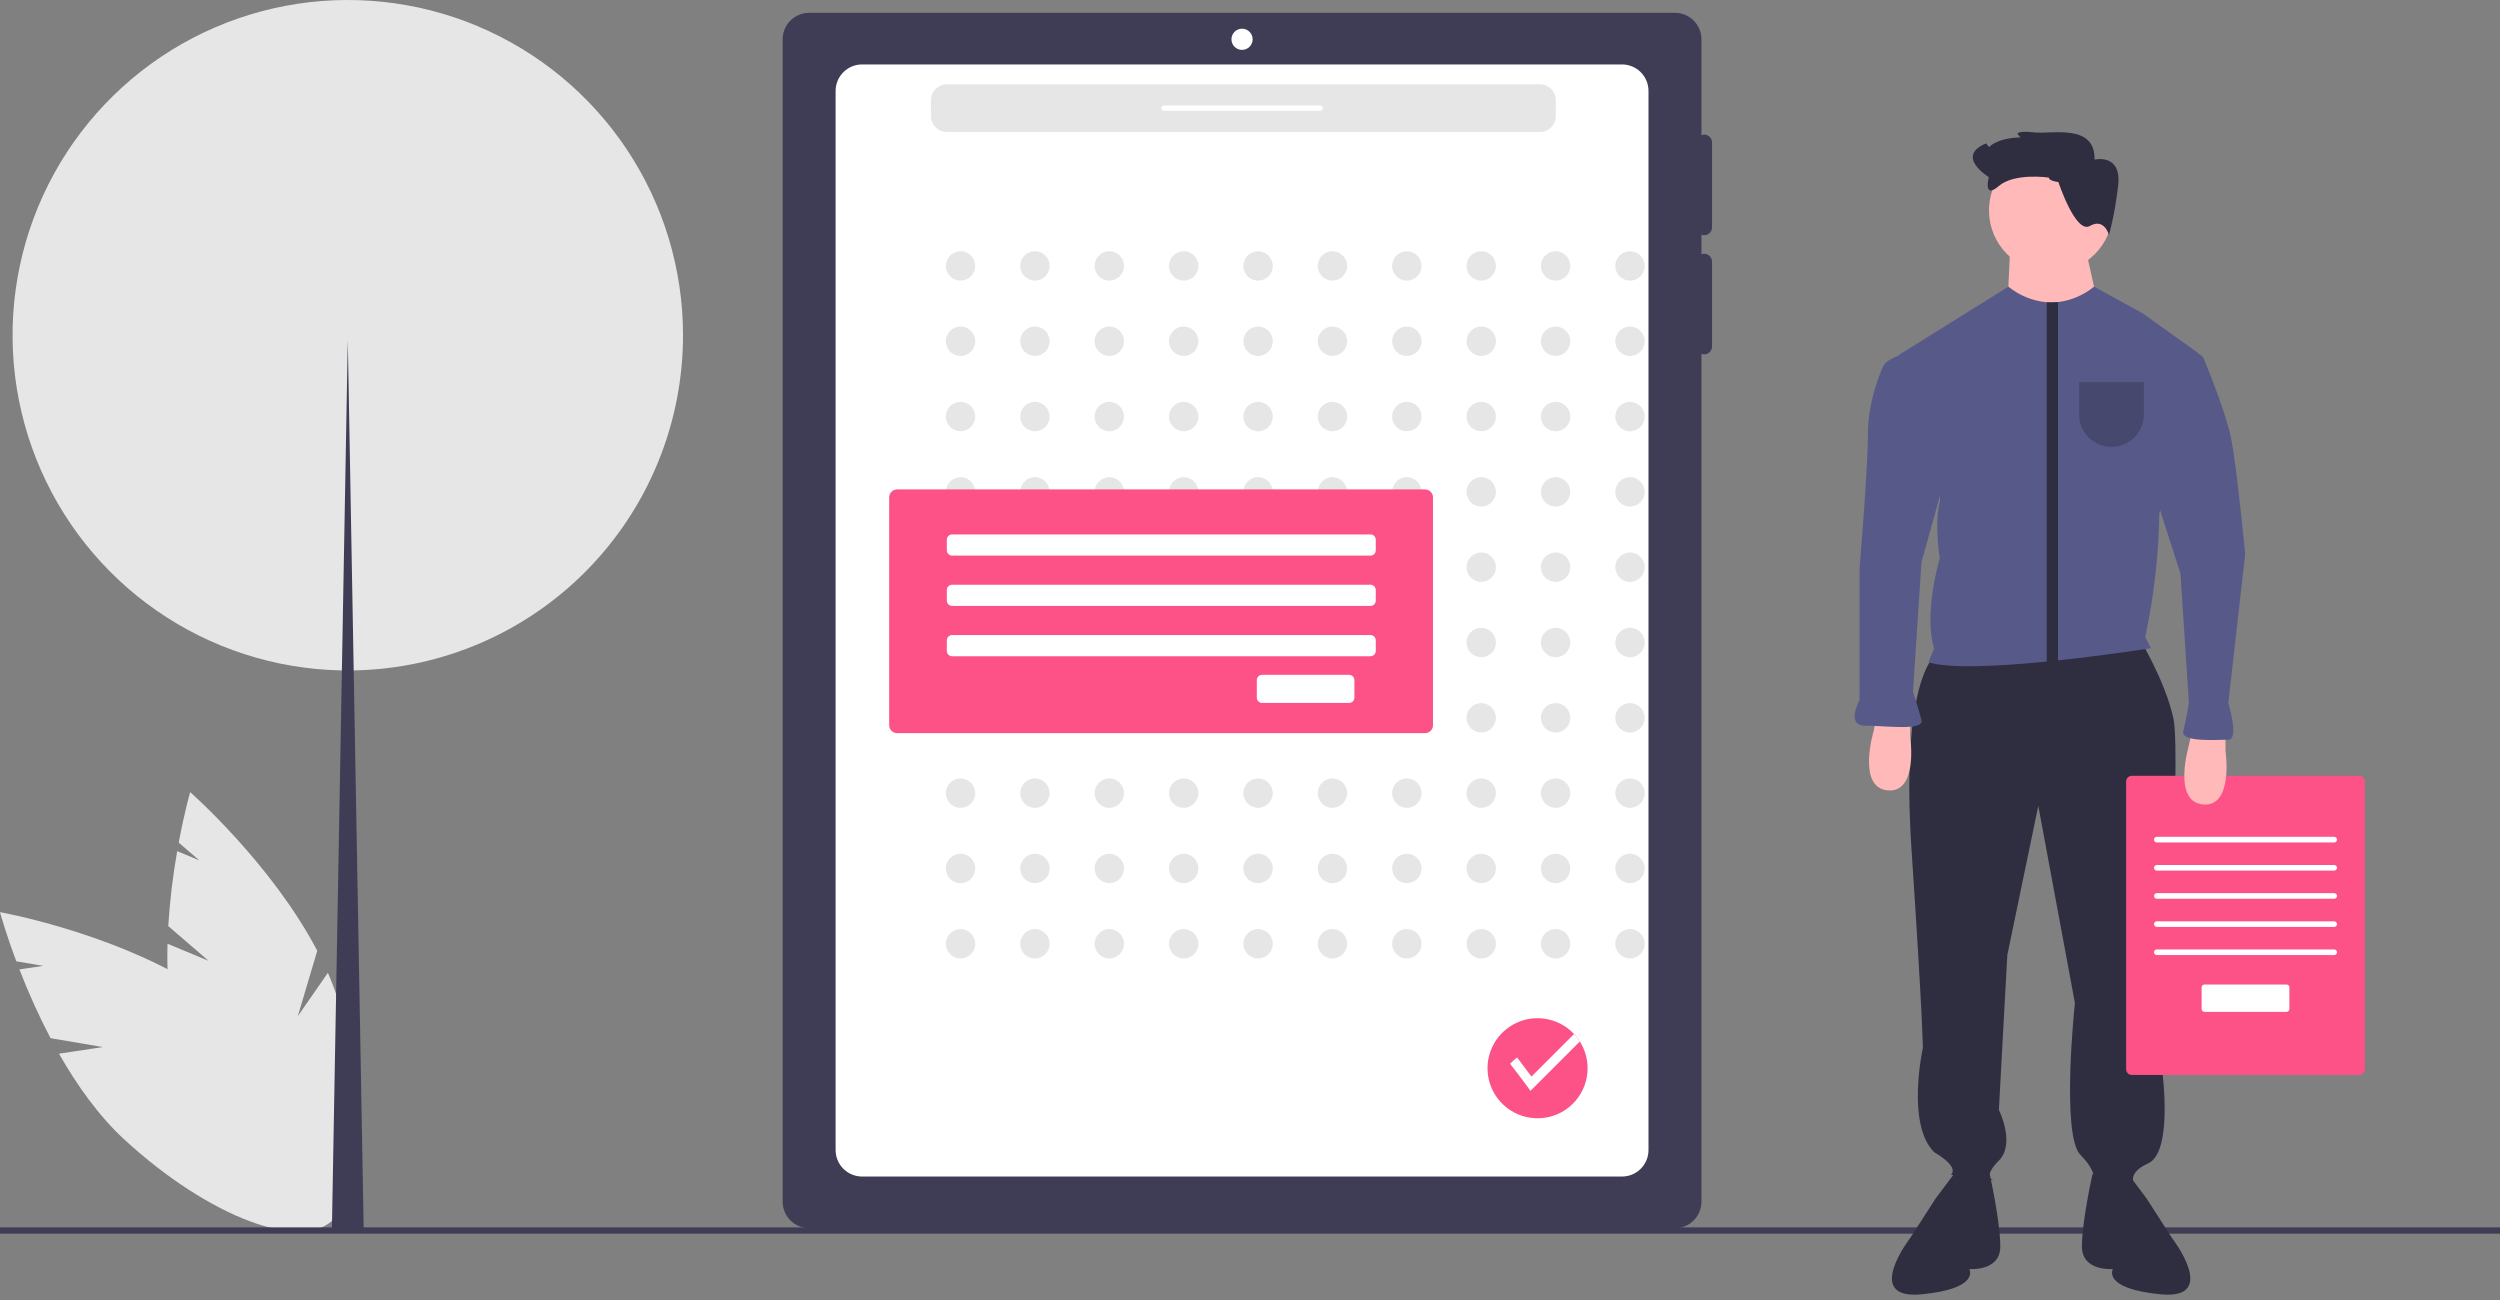 <svg width="300" height="156" viewBox="0 0 300 156" fill="none" xmlns="http://www.w3.org/2000/svg">
<rect x="0" y="0" width="300" height="156" fill="#808080" stroke="none"/>
<g clip-path="url(#clip0)">
<path d="M204.492 28.228C204.617 28.228 204.741 28.203 204.857 28.156C204.973 28.108 205.078 28.038 205.166 27.949C205.255 27.86 205.325 27.755 205.373 27.64C205.421 27.524 205.445 27.4 205.445 27.275V17.107C205.447 16.954 205.411 16.803 205.341 16.667C205.272 16.531 205.17 16.414 205.045 16.326C204.92 16.238 204.775 16.182 204.624 16.162C204.472 16.142 204.318 16.16 204.174 16.212V4.715C204.174 4.298 204.092 3.885 203.933 3.5C203.773 3.114 203.539 2.764 203.244 2.469C202.949 2.174 202.598 1.94 202.213 1.78C201.827 1.62 201.414 1.538 200.997 1.538H97.096C96.679 1.538 96.266 1.62 95.88 1.78C95.495 1.94 95.145 2.174 94.85 2.469C94.555 2.764 94.32 3.114 94.161 3.5C94.001 3.885 93.919 4.298 93.919 4.715V144.203C93.919 145.046 94.254 145.854 94.85 146.45C95.445 147.046 96.254 147.38 97.096 147.38H200.997C201.84 147.38 202.648 147.046 203.244 146.45C203.84 145.854 204.174 145.046 204.174 144.203V42.468C204.318 42.521 204.472 42.538 204.624 42.519C204.775 42.499 204.92 42.442 205.045 42.354C205.17 42.266 205.272 42.149 205.341 42.013C205.411 41.877 205.447 41.726 205.445 41.573V31.405C205.447 31.253 205.411 31.102 205.341 30.966C205.272 30.829 205.17 30.712 205.045 30.624C204.92 30.536 204.775 30.48 204.624 30.46C204.472 30.44 204.318 30.458 204.174 30.511V28.17C204.276 28.207 204.384 28.227 204.492 28.228Z" fill="#3F3D56"/>
<path d="M194.642 7.733C195.059 7.733 195.472 7.816 195.858 7.975C196.243 8.135 196.594 8.369 196.889 8.664C197.184 8.959 197.418 9.309 197.577 9.695C197.737 10.08 197.819 10.493 197.819 10.911V138.006C197.819 138.849 197.485 139.657 196.889 140.253C196.293 140.849 195.485 141.184 194.642 141.184H103.451C102.608 141.184 101.8 140.849 101.204 140.253C100.608 139.657 100.273 138.849 100.273 138.006V10.911C100.273 10.068 100.608 9.26 101.204 8.664C101.8 8.068 102.608 7.733 103.451 7.733H194.642Z" fill="white"/>
<path d="M115.264 33.674C116.238 33.674 117.028 32.885 117.028 31.911C117.028 30.937 116.238 30.148 115.264 30.148C114.29 30.148 113.501 30.937 113.501 31.911C113.501 32.885 114.29 33.674 115.264 33.674Z" fill="#E6E6E6"/>
<path d="M124.191 33.674C125.165 33.674 125.954 32.885 125.954 31.911C125.954 30.937 125.165 30.148 124.191 30.148C123.217 30.148 122.428 30.937 122.428 31.911C122.428 32.885 123.217 33.674 124.191 33.674Z" fill="#E6E6E6"/>
<path d="M133.117 33.674C134.091 33.674 134.88 32.885 134.88 31.911C134.88 30.937 134.091 30.148 133.117 30.148C132.143 30.148 131.354 30.937 131.354 31.911C131.354 32.885 132.143 33.674 133.117 33.674Z" fill="#E6E6E6"/>
<path d="M142.043 33.674C143.016 33.674 143.806 32.885 143.806 31.911C143.806 30.937 143.016 30.148 142.043 30.148C141.069 30.148 140.279 30.937 140.279 31.911C140.279 32.885 141.069 33.674 142.043 33.674Z" fill="#E6E6E6"/>
<path d="M150.968 33.674C151.942 33.674 152.732 32.885 152.732 31.911C152.732 30.937 151.942 30.148 150.968 30.148C149.995 30.148 149.205 30.937 149.205 31.911C149.205 32.885 149.995 33.674 150.968 33.674Z" fill="#E6E6E6"/>
<path d="M159.894 33.674C160.868 33.674 161.658 32.885 161.658 31.911C161.658 30.937 160.868 30.148 159.894 30.148C158.92 30.148 158.131 30.937 158.131 31.911C158.131 32.885 158.92 33.674 159.894 33.674Z" fill="#E6E6E6"/>
<path d="M168.821 33.674C169.795 33.674 170.584 32.885 170.584 31.911C170.584 30.937 169.795 30.148 168.821 30.148C167.847 30.148 167.058 30.937 167.058 31.911C167.058 32.885 167.847 33.674 168.821 33.674Z" fill="#E6E6E6"/>
<path d="M177.747 33.674C178.721 33.674 179.51 32.885 179.51 31.911C179.51 30.937 178.721 30.148 177.747 30.148C176.773 30.148 175.983 30.937 175.983 31.911C175.983 32.885 176.773 33.674 177.747 33.674Z" fill="#E6E6E6"/>
<path d="M186.673 33.674C187.646 33.674 188.436 32.885 188.436 31.911C188.436 30.937 187.646 30.148 186.673 30.148C185.699 30.148 184.909 30.937 184.909 31.911C184.909 32.885 185.699 33.674 186.673 33.674Z" fill="#E6E6E6"/>
<path d="M195.599 33.674C196.573 33.674 197.363 32.885 197.363 31.911C197.363 30.937 196.573 30.148 195.599 30.148C194.625 30.148 193.836 30.937 193.836 31.911C193.836 32.885 194.625 33.674 195.599 33.674Z" fill="#E6E6E6"/>
<path d="M115.264 42.712C116.238 42.712 117.028 41.923 117.028 40.949C117.028 39.975 116.238 39.185 115.264 39.185C114.29 39.185 113.501 39.975 113.501 40.949C113.501 41.923 114.29 42.712 115.264 42.712Z" fill="#E6E6E6"/>
<path d="M124.191 42.712C125.165 42.712 125.954 41.923 125.954 40.949C125.954 39.975 125.165 39.185 124.191 39.185C123.217 39.185 122.428 39.975 122.428 40.949C122.428 41.923 123.217 42.712 124.191 42.712Z" fill="#E6E6E6"/>
<path d="M133.117 42.712C134.091 42.712 134.88 41.923 134.88 40.949C134.88 39.975 134.091 39.185 133.117 39.185C132.143 39.185 131.354 39.975 131.354 40.949C131.354 41.923 132.143 42.712 133.117 42.712Z" fill="#E6E6E6"/>
<path d="M142.043 42.712C143.016 42.712 143.806 41.923 143.806 40.949C143.806 39.975 143.016 39.185 142.043 39.185C141.069 39.185 140.279 39.975 140.279 40.949C140.279 41.923 141.069 42.712 142.043 42.712Z" fill="#E6E6E6"/>
<path d="M150.968 42.712C151.942 42.712 152.732 41.923 152.732 40.949C152.732 39.975 151.942 39.185 150.968 39.185C149.995 39.185 149.205 39.975 149.205 40.949C149.205 41.923 149.995 42.712 150.968 42.712Z" fill="#E6E6E6"/>
<path d="M159.894 42.712C160.868 42.712 161.658 41.923 161.658 40.949C161.658 39.975 160.868 39.185 159.894 39.185C158.92 39.185 158.131 39.975 158.131 40.949C158.131 41.923 158.92 42.712 159.894 42.712Z" fill="#E6E6E6"/>
<path d="M168.821 42.712C169.795 42.712 170.584 41.923 170.584 40.949C170.584 39.975 169.795 39.185 168.821 39.185C167.847 39.185 167.058 39.975 167.058 40.949C167.058 41.923 167.847 42.712 168.821 42.712Z" fill="#E6E6E6"/>
<path d="M177.747 42.712C178.721 42.712 179.51 41.923 179.51 40.949C179.51 39.975 178.721 39.185 177.747 39.185C176.773 39.185 175.983 39.975 175.983 40.949C175.983 41.923 176.773 42.712 177.747 42.712Z" fill="#E6E6E6"/>
<path d="M186.673 42.712C187.646 42.712 188.436 41.923 188.436 40.949C188.436 39.975 187.646 39.185 186.673 39.185C185.699 39.185 184.909 39.975 184.909 40.949C184.909 41.923 185.699 42.712 186.673 42.712Z" fill="#E6E6E6"/>
<path d="M195.599 42.712C196.573 42.712 197.363 41.923 197.363 40.949C197.363 39.975 196.573 39.185 195.599 39.185C194.625 39.185 193.836 39.975 193.836 40.949C193.836 41.923 194.625 42.712 195.599 42.712Z" fill="#E6E6E6"/>
<path d="M115.264 51.75C116.238 51.75 117.028 50.961 117.028 49.987C117.028 49.013 116.238 48.224 115.264 48.224C114.29 48.224 113.501 49.013 113.501 49.987C113.501 50.961 114.29 51.75 115.264 51.75Z" fill="#E6E6E6"/>
<path d="M124.191 51.75C125.165 51.75 125.954 50.961 125.954 49.987C125.954 49.013 125.165 48.224 124.191 48.224C123.217 48.224 122.428 49.013 122.428 49.987C122.428 50.961 123.217 51.75 124.191 51.75Z" fill="#E6E6E6"/>
<path d="M133.117 51.75C134.091 51.75 134.88 50.961 134.88 49.987C134.88 49.013 134.091 48.224 133.117 48.224C132.143 48.224 131.354 49.013 131.354 49.987C131.354 50.961 132.143 51.75 133.117 51.75Z" fill="#E6E6E6"/>
<path d="M142.043 51.75C143.016 51.75 143.806 50.961 143.806 49.987C143.806 49.013 143.016 48.224 142.043 48.224C141.069 48.224 140.279 49.013 140.279 49.987C140.279 50.961 141.069 51.75 142.043 51.75Z" fill="#E6E6E6"/>
<path d="M150.968 51.75C151.942 51.75 152.732 50.961 152.732 49.987C152.732 49.013 151.942 48.224 150.968 48.224C149.995 48.224 149.205 49.013 149.205 49.987C149.205 50.961 149.995 51.75 150.968 51.75Z" fill="#E6E6E6"/>
<path d="M159.894 51.75C160.868 51.75 161.658 50.961 161.658 49.987C161.658 49.013 160.868 48.224 159.894 48.224C158.92 48.224 158.131 49.013 158.131 49.987C158.131 50.961 158.92 51.75 159.894 51.75Z" fill="#E6E6E6"/>
<path d="M168.821 51.75C169.795 51.75 170.584 50.961 170.584 49.987C170.584 49.013 169.795 48.224 168.821 48.224C167.847 48.224 167.058 49.013 167.058 49.987C167.058 50.961 167.847 51.75 168.821 51.75Z" fill="#E6E6E6"/>
<path d="M177.747 51.75C178.721 51.75 179.51 50.961 179.51 49.987C179.51 49.013 178.721 48.224 177.747 48.224C176.773 48.224 175.983 49.013 175.983 49.987C175.983 50.961 176.773 51.75 177.747 51.75Z" fill="#E6E6E6"/>
<path d="M186.673 51.75C187.646 51.75 188.436 50.961 188.436 49.987C188.436 49.013 187.646 48.224 186.673 48.224C185.699 48.224 184.909 49.013 184.909 49.987C184.909 50.961 185.699 51.75 186.673 51.75Z" fill="#E6E6E6"/>
<path d="M195.599 51.75C196.573 51.75 197.363 50.961 197.363 49.987C197.363 49.013 196.573 48.224 195.599 48.224C194.625 48.224 193.836 49.013 193.836 49.987C193.836 50.961 194.625 51.75 195.599 51.75Z" fill="#E6E6E6"/>
<path d="M115.264 60.788C116.238 60.788 117.028 59.999 117.028 59.025C117.028 58.051 116.238 57.262 115.264 57.262C114.29 57.262 113.501 58.051 113.501 59.025C113.501 59.999 114.29 60.788 115.264 60.788Z" fill="#E6E6E6"/>
<path d="M124.191 60.788C125.165 60.788 125.954 59.999 125.954 59.025C125.954 58.051 125.165 57.262 124.191 57.262C123.217 57.262 122.428 58.051 122.428 59.025C122.428 59.999 123.217 60.788 124.191 60.788Z" fill="#E6E6E6"/>
<path d="M133.117 60.788C134.091 60.788 134.88 59.999 134.88 59.025C134.88 58.051 134.091 57.262 133.117 57.262C132.143 57.262 131.354 58.051 131.354 59.025C131.354 59.999 132.143 60.788 133.117 60.788Z" fill="#E6E6E6"/>
<path d="M142.043 60.788C143.016 60.788 143.806 59.999 143.806 59.025C143.806 58.051 143.016 57.262 142.043 57.262C141.069 57.262 140.279 58.051 140.279 59.025C140.279 59.999 141.069 60.788 142.043 60.788Z" fill="#E6E6E6"/>
<path d="M150.968 60.788C151.942 60.788 152.732 59.999 152.732 59.025C152.732 58.051 151.942 57.262 150.968 57.262C149.995 57.262 149.205 58.051 149.205 59.025C149.205 59.999 149.995 60.788 150.968 60.788Z" fill="#E6E6E6"/>
<path d="M159.894 60.788C160.868 60.788 161.658 59.999 161.658 59.025C161.658 58.051 160.868 57.262 159.894 57.262C158.92 57.262 158.131 58.051 158.131 59.025C158.131 59.999 158.92 60.788 159.894 60.788Z" fill="#E6E6E6"/>
<path d="M168.821 60.788C169.795 60.788 170.584 59.999 170.584 59.025C170.584 58.051 169.795 57.262 168.821 57.262C167.847 57.262 167.058 58.051 167.058 59.025C167.058 59.999 167.847 60.788 168.821 60.788Z" fill="#E6E6E6"/>
<path d="M177.747 60.788C178.721 60.788 179.51 59.999 179.51 59.025C179.51 58.051 178.721 57.262 177.747 57.262C176.773 57.262 175.983 58.051 175.983 59.025C175.983 59.999 176.773 60.788 177.747 60.788Z" fill="#E6E6E6"/>
<path d="M186.673 60.788C187.646 60.788 188.436 59.999 188.436 59.025C188.436 58.051 187.646 57.262 186.673 57.262C185.699 57.262 184.909 58.051 184.909 59.025C184.909 59.999 185.699 60.788 186.673 60.788Z" fill="#E6E6E6"/>
<path d="M195.599 60.788C196.573 60.788 197.363 59.999 197.363 59.025C197.363 58.051 196.573 57.262 195.599 57.262C194.625 57.262 193.836 58.051 193.836 59.025C193.836 59.999 194.625 60.788 195.599 60.788Z" fill="#E6E6E6"/>
<path d="M115.264 69.826C116.238 69.826 117.028 69.037 117.028 68.063C117.028 67.089 116.238 66.3 115.264 66.3C114.29 66.3 113.501 67.089 113.501 68.063C113.501 69.037 114.29 69.826 115.264 69.826Z" fill="#E6E6E6"/>
<path d="M124.191 69.826C125.165 69.826 125.954 69.037 125.954 68.063C125.954 67.089 125.165 66.3 124.191 66.3C123.217 66.3 122.428 67.089 122.428 68.063C122.428 69.037 123.217 69.826 124.191 69.826Z" fill="#E6E6E6"/>
<path d="M133.117 69.826C134.091 69.826 134.88 69.037 134.88 68.063C134.88 67.089 134.091 66.3 133.117 66.3C132.143 66.3 131.354 67.089 131.354 68.063C131.354 69.037 132.143 69.826 133.117 69.826Z" fill="#E6E6E6"/>
<path d="M142.043 69.826C143.016 69.826 143.806 69.037 143.806 68.063C143.806 67.089 143.016 66.3 142.043 66.3C141.069 66.3 140.279 67.089 140.279 68.063C140.279 69.037 141.069 69.826 142.043 69.826Z" fill="#E6E6E6"/>
<path d="M150.968 69.826C151.942 69.826 152.732 69.037 152.732 68.063C152.732 67.089 151.942 66.3 150.968 66.3C149.995 66.3 149.205 67.089 149.205 68.063C149.205 69.037 149.995 69.826 150.968 69.826Z" fill="#E6E6E6"/>
<path d="M159.894 69.826C160.868 69.826 161.658 69.037 161.658 68.063C161.658 67.089 160.868 66.3 159.894 66.3C158.92 66.3 158.131 67.089 158.131 68.063C158.131 69.037 158.92 69.826 159.894 69.826Z" fill="#E6E6E6"/>
<path d="M168.821 69.826C169.795 69.826 170.584 69.037 170.584 68.063C170.584 67.089 169.795 66.3 168.821 66.3C167.847 66.3 167.058 67.089 167.058 68.063C167.058 69.037 167.847 69.826 168.821 69.826Z" fill="#E6E6E6"/>
<path d="M177.747 69.826C178.721 69.826 179.51 69.037 179.51 68.063C179.51 67.089 178.721 66.3 177.747 66.3C176.773 66.3 175.983 67.089 175.983 68.063C175.983 69.037 176.773 69.826 177.747 69.826Z" fill="#E6E6E6"/>
<path d="M186.673 69.826C187.646 69.826 188.436 69.037 188.436 68.063C188.436 67.089 187.646 66.3 186.673 66.3C185.699 66.3 184.909 67.089 184.909 68.063C184.909 69.037 185.699 69.826 186.673 69.826Z" fill="#E6E6E6"/>
<path d="M195.599 69.826C196.573 69.826 197.363 69.037 197.363 68.063C197.363 67.089 196.573 66.3 195.599 66.3C194.625 66.3 193.836 67.089 193.836 68.063C193.836 69.037 194.625 69.826 195.599 69.826Z" fill="#E6E6E6"/>
<path d="M115.264 78.865C116.238 78.865 117.028 78.075 117.028 77.101C117.028 76.127 116.238 75.338 115.264 75.338C114.29 75.338 113.501 76.127 113.501 77.101C113.501 78.075 114.29 78.865 115.264 78.865Z" fill="#E6E6E6"/>
<path d="M124.191 78.865C125.165 78.865 125.954 78.075 125.954 77.101C125.954 76.127 125.165 75.338 124.191 75.338C123.217 75.338 122.428 76.127 122.428 77.101C122.428 78.075 123.217 78.865 124.191 78.865Z" fill="#E6E6E6"/>
<path d="M133.117 78.865C134.091 78.865 134.88 78.075 134.88 77.101C134.88 76.127 134.091 75.338 133.117 75.338C132.143 75.338 131.354 76.127 131.354 77.101C131.354 78.075 132.143 78.865 133.117 78.865Z" fill="#E6E6E6"/>
<path d="M142.043 78.865C143.016 78.865 143.806 78.075 143.806 77.101C143.806 76.127 143.016 75.338 142.043 75.338C141.069 75.338 140.279 76.127 140.279 77.101C140.279 78.075 141.069 78.865 142.043 78.865Z" fill="#E6E6E6"/>
<path d="M150.968 78.865C151.942 78.865 152.732 78.075 152.732 77.101C152.732 76.127 151.942 75.338 150.968 75.338C149.995 75.338 149.205 76.127 149.205 77.101C149.205 78.075 149.995 78.865 150.968 78.865Z" fill="#E6E6E6"/>
<path d="M159.894 78.865C160.868 78.865 161.658 78.075 161.658 77.101C161.658 76.127 160.868 75.338 159.894 75.338C158.92 75.338 158.131 76.127 158.131 77.101C158.131 78.075 158.92 78.865 159.894 78.865Z" fill="#E6E6E6"/>
<path d="M168.821 78.865C169.795 78.865 170.584 78.075 170.584 77.101C170.584 76.127 169.795 75.338 168.821 75.338C167.847 75.338 167.058 76.127 167.058 77.101C167.058 78.075 167.847 78.865 168.821 78.865Z" fill="#E6E6E6"/>
<path d="M177.747 78.865C178.721 78.865 179.51 78.075 179.51 77.101C179.51 76.127 178.721 75.338 177.747 75.338C176.773 75.338 175.983 76.127 175.983 77.101C175.983 78.075 176.773 78.865 177.747 78.865Z" fill="#E6E6E6"/>
<path d="M186.673 78.865C187.646 78.865 188.436 78.075 188.436 77.101C188.436 76.127 187.646 75.338 186.673 75.338C185.699 75.338 184.909 76.127 184.909 77.101C184.909 78.075 185.699 78.865 186.673 78.865Z" fill="#E6E6E6"/>
<path d="M195.599 78.865C196.573 78.865 197.363 78.075 197.363 77.101C197.363 76.127 196.573 75.338 195.599 75.338C194.625 75.338 193.836 76.127 193.836 77.101C193.836 78.075 194.625 78.865 195.599 78.865Z" fill="#E6E6E6"/>
<path d="M115.264 87.903C116.238 87.903 117.028 87.113 117.028 86.139C117.028 85.165 116.238 84.376 115.264 84.376C114.29 84.376 113.501 85.165 113.501 86.139C113.501 87.113 114.29 87.903 115.264 87.903Z" fill="#E6E6E6"/>
<path d="M124.191 87.903C125.165 87.903 125.954 87.113 125.954 86.139C125.954 85.165 125.165 84.376 124.191 84.376C123.217 84.376 122.428 85.165 122.428 86.139C122.428 87.113 123.217 87.903 124.191 87.903Z" fill="#E6E6E6"/>
<path d="M133.117 87.903C134.091 87.903 134.88 87.113 134.88 86.139C134.88 85.165 134.091 84.376 133.117 84.376C132.143 84.376 131.354 85.165 131.354 86.139C131.354 87.113 132.143 87.903 133.117 87.903Z" fill="#E6E6E6"/>
<path d="M142.043 87.903C143.016 87.903 143.806 87.113 143.806 86.139C143.806 85.165 143.016 84.376 142.043 84.376C141.069 84.376 140.279 85.165 140.279 86.139C140.279 87.113 141.069 87.903 142.043 87.903Z" fill="#E6E6E6"/>
<path d="M150.968 87.903C151.942 87.903 152.732 87.113 152.732 86.139C152.732 85.165 151.942 84.376 150.968 84.376C149.995 84.376 149.205 85.165 149.205 86.139C149.205 87.113 149.995 87.903 150.968 87.903Z" fill="#E6E6E6"/>
<path d="M159.894 87.903C160.868 87.903 161.658 87.113 161.658 86.139C161.658 85.165 160.868 84.376 159.894 84.376C158.92 84.376 158.131 85.165 158.131 86.139C158.131 87.113 158.92 87.903 159.894 87.903Z" fill="#E6E6E6"/>
<path d="M168.821 87.903C169.795 87.903 170.584 87.113 170.584 86.139C170.584 85.165 169.795 84.376 168.821 84.376C167.847 84.376 167.058 85.165 167.058 86.139C167.058 87.113 167.847 87.903 168.821 87.903Z" fill="#E6E6E6"/>
<path d="M177.747 87.903C178.721 87.903 179.51 87.113 179.51 86.139C179.51 85.165 178.721 84.376 177.747 84.376C176.773 84.376 175.983 85.165 175.983 86.139C175.983 87.113 176.773 87.903 177.747 87.903Z" fill="#E6E6E6"/>
<path d="M186.673 87.903C187.646 87.903 188.436 87.113 188.436 86.139C188.436 85.165 187.646 84.376 186.673 84.376C185.699 84.376 184.909 85.165 184.909 86.139C184.909 87.113 185.699 87.903 186.673 87.903Z" fill="#E6E6E6"/>
<path d="M195.599 87.903C196.573 87.903 197.363 87.113 197.363 86.139C197.363 85.165 196.573 84.376 195.599 84.376C194.625 84.376 193.836 85.165 193.836 86.139C193.836 87.113 194.625 87.903 195.599 87.903Z" fill="#E6E6E6"/>
<path d="M115.264 96.941C116.238 96.941 117.028 96.151 117.028 95.177C117.028 94.204 116.238 93.414 115.264 93.414C114.29 93.414 113.501 94.204 113.501 95.177C113.501 96.151 114.29 96.941 115.264 96.941Z" fill="#E6E6E6"/>
<path d="M124.191 96.941C125.165 96.941 125.954 96.151 125.954 95.177C125.954 94.204 125.165 93.414 124.191 93.414C123.217 93.414 122.428 94.204 122.428 95.177C122.428 96.151 123.217 96.941 124.191 96.941Z" fill="#E6E6E6"/>
<path d="M133.117 96.941C134.091 96.941 134.88 96.151 134.88 95.177C134.88 94.204 134.091 93.414 133.117 93.414C132.143 93.414 131.354 94.204 131.354 95.177C131.354 96.151 132.143 96.941 133.117 96.941Z" fill="#E6E6E6"/>
<path d="M142.043 96.941C143.016 96.941 143.806 96.151 143.806 95.177C143.806 94.204 143.016 93.414 142.043 93.414C141.069 93.414 140.279 94.204 140.279 95.177C140.279 96.151 141.069 96.941 142.043 96.941Z" fill="#E6E6E6"/>
<path d="M150.968 96.941C151.942 96.941 152.732 96.151 152.732 95.177C152.732 94.204 151.942 93.414 150.968 93.414C149.995 93.414 149.205 94.204 149.205 95.177C149.205 96.151 149.995 96.941 150.968 96.941Z" fill="#E6E6E6"/>
<path d="M159.894 96.941C160.868 96.941 161.658 96.151 161.658 95.177C161.658 94.204 160.868 93.414 159.894 93.414C158.92 93.414 158.131 94.204 158.131 95.177C158.131 96.151 158.92 96.941 159.894 96.941Z" fill="#E6E6E6"/>
<path d="M168.821 96.941C169.795 96.941 170.584 96.151 170.584 95.177C170.584 94.204 169.795 93.414 168.821 93.414C167.847 93.414 167.058 94.204 167.058 95.177C167.058 96.151 167.847 96.941 168.821 96.941Z" fill="#E6E6E6"/>
<path d="M177.747 96.941C178.721 96.941 179.51 96.151 179.51 95.177C179.51 94.204 178.721 93.414 177.747 93.414C176.773 93.414 175.983 94.204 175.983 95.177C175.983 96.151 176.773 96.941 177.747 96.941Z" fill="#E6E6E6"/>
<path d="M186.673 96.941C187.646 96.941 188.436 96.151 188.436 95.177C188.436 94.204 187.646 93.414 186.673 93.414C185.699 93.414 184.909 94.204 184.909 95.177C184.909 96.151 185.699 96.941 186.673 96.941Z" fill="#E6E6E6"/>
<path d="M195.599 96.941C196.573 96.941 197.363 96.151 197.363 95.177C197.363 94.204 196.573 93.414 195.599 93.414C194.625 93.414 193.836 94.204 193.836 95.177C193.836 96.151 194.625 96.941 195.599 96.941Z" fill="#E6E6E6"/>
<path d="M115.264 105.979C116.238 105.979 117.028 105.189 117.028 104.215C117.028 103.242 116.238 102.452 115.264 102.452C114.29 102.452 113.501 103.242 113.501 104.215C113.501 105.189 114.29 105.979 115.264 105.979Z" fill="#E6E6E6"/>
<path d="M124.191 105.979C125.165 105.979 125.954 105.189 125.954 104.215C125.954 103.242 125.165 102.452 124.191 102.452C123.217 102.452 122.428 103.242 122.428 104.215C122.428 105.189 123.217 105.979 124.191 105.979Z" fill="#E6E6E6"/>
<path d="M133.117 105.979C134.091 105.979 134.88 105.189 134.88 104.215C134.88 103.242 134.091 102.452 133.117 102.452C132.143 102.452 131.354 103.242 131.354 104.215C131.354 105.189 132.143 105.979 133.117 105.979Z" fill="#E6E6E6"/>
<path d="M142.043 105.979C143.016 105.979 143.806 105.189 143.806 104.215C143.806 103.242 143.016 102.452 142.043 102.452C141.069 102.452 140.279 103.242 140.279 104.215C140.279 105.189 141.069 105.979 142.043 105.979Z" fill="#E6E6E6"/>
<path d="M150.968 105.979C151.942 105.979 152.732 105.189 152.732 104.215C152.732 103.242 151.942 102.452 150.968 102.452C149.995 102.452 149.205 103.242 149.205 104.215C149.205 105.189 149.995 105.979 150.968 105.979Z" fill="#E6E6E6"/>
<path d="M159.894 105.979C160.868 105.979 161.658 105.189 161.658 104.215C161.658 103.242 160.868 102.452 159.894 102.452C158.92 102.452 158.131 103.242 158.131 104.215C158.131 105.189 158.92 105.979 159.894 105.979Z" fill="#E6E6E6"/>
<path d="M168.821 105.979C169.795 105.979 170.584 105.189 170.584 104.215C170.584 103.242 169.795 102.452 168.821 102.452C167.847 102.452 167.058 103.242 167.058 104.215C167.058 105.189 167.847 105.979 168.821 105.979Z" fill="#E6E6E6"/>
<path d="M177.747 105.979C178.721 105.979 179.51 105.189 179.51 104.215C179.51 103.242 178.721 102.452 177.747 102.452C176.773 102.452 175.983 103.242 175.983 104.215C175.983 105.189 176.773 105.979 177.747 105.979Z" fill="#E6E6E6"/>
<path d="M186.673 105.979C187.646 105.979 188.436 105.189 188.436 104.215C188.436 103.242 187.646 102.452 186.673 102.452C185.699 102.452 184.909 103.242 184.909 104.215C184.909 105.189 185.699 105.979 186.673 105.979Z" fill="#E6E6E6"/>
<path d="M195.599 105.979C196.573 105.979 197.363 105.189 197.363 104.215C197.363 103.242 196.573 102.452 195.599 102.452C194.625 102.452 193.836 103.242 193.836 104.215C193.836 105.189 194.625 105.979 195.599 105.979Z" fill="#E6E6E6"/>
<path d="M115.264 115.017C116.238 115.017 117.028 114.227 117.028 113.254C117.028 112.28 116.238 111.49 115.264 111.49C114.29 111.49 113.501 112.28 113.501 113.254C113.501 114.227 114.29 115.017 115.264 115.017Z" fill="#E6E6E6"/>
<path d="M124.191 115.017C125.165 115.017 125.954 114.227 125.954 113.254C125.954 112.28 125.165 111.49 124.191 111.49C123.217 111.49 122.428 112.28 122.428 113.254C122.428 114.227 123.217 115.017 124.191 115.017Z" fill="#E6E6E6"/>
<path d="M133.117 115.017C134.091 115.017 134.88 114.227 134.88 113.254C134.88 112.28 134.091 111.49 133.117 111.49C132.143 111.49 131.354 112.28 131.354 113.254C131.354 114.227 132.143 115.017 133.117 115.017Z" fill="#E6E6E6"/>
<path d="M142.043 115.017C143.016 115.017 143.806 114.227 143.806 113.254C143.806 112.28 143.016 111.49 142.043 111.49C141.069 111.49 140.279 112.28 140.279 113.254C140.279 114.227 141.069 115.017 142.043 115.017Z" fill="#E6E6E6"/>
<path d="M150.968 115.017C151.942 115.017 152.732 114.227 152.732 113.254C152.732 112.28 151.942 111.49 150.968 111.49C149.995 111.49 149.205 112.28 149.205 113.254C149.205 114.227 149.995 115.017 150.968 115.017Z" fill="#E6E6E6"/>
<path d="M159.894 115.017C160.868 115.017 161.658 114.227 161.658 113.254C161.658 112.28 160.868 111.49 159.894 111.49C158.92 111.49 158.131 112.28 158.131 113.254C158.131 114.227 158.92 115.017 159.894 115.017Z" fill="#E6E6E6"/>
<path d="M168.821 115.017C169.795 115.017 170.584 114.227 170.584 113.254C170.584 112.28 169.795 111.49 168.821 111.49C167.847 111.49 167.058 112.28 167.058 113.254C167.058 114.227 167.847 115.017 168.821 115.017Z" fill="#E6E6E6"/>
<path d="M177.747 115.017C178.721 115.017 179.51 114.227 179.51 113.254C179.51 112.28 178.721 111.49 177.747 111.49C176.773 111.49 175.983 112.28 175.983 113.254C175.983 114.227 176.773 115.017 177.747 115.017Z" fill="#E6E6E6"/>
<path d="M186.673 115.017C187.646 115.017 188.436 114.227 188.436 113.254C188.436 112.28 187.646 111.49 186.673 111.49C185.699 111.49 184.909 112.28 184.909 113.254C184.909 114.227 185.699 115.017 186.673 115.017Z" fill="#E6E6E6"/>
<path d="M195.599 115.017C196.573 115.017 197.363 114.227 197.363 113.254C197.363 112.28 196.573 111.49 195.599 111.49C194.625 111.49 193.836 112.28 193.836 113.254C193.836 114.227 194.625 115.017 195.599 115.017Z" fill="#E6E6E6"/>
<path d="M25.027 115.298L20.192 111.132C20.379 108.117 20.736 105.115 21.261 102.14L23.922 103.247L21.446 101.114C22.132 97.442 22.819 95.054 22.819 95.054C22.819 95.054 32.576 103.611 38.071 114.09L35.738 121.941L39.344 116.736C39.893 117.984 40.363 119.265 40.751 120.571C44.619 133.756 43.449 145.708 38.137 147.266C32.825 148.825 25.383 139.4 21.515 126.215C20.315 122.127 19.985 117.579 20.101 113.249L25.027 115.298Z" fill="#E6E6E6"/>
<path d="M12.355 125.647L6.062 124.581C4.664 121.903 3.417 119.149 2.329 116.331L5.179 115.902L1.957 115.356C0.647 111.858 0 109.459 0 109.459C0 109.459 12.776 111.741 22.897 117.871L24.957 125.797L25.354 119.478C26.469 120.263 27.533 121.116 28.541 122.034C38.667 131.321 43.843 142.158 40.102 146.238C36.36 150.317 25.117 146.096 14.991 136.808C11.851 133.929 9.218 130.206 7.079 126.44L12.355 125.647Z" fill="#E6E6E6"/>
<path d="M300 147.284H0V148.041H300V147.284Z" fill="#3F3D56"/>
<path d="M149.046 5.986C149.748 5.986 150.317 5.417 150.317 4.715C150.317 4.013 149.748 3.444 149.046 3.444C148.344 3.444 147.775 4.013 147.775 4.715C147.775 5.417 148.344 5.986 149.046 5.986Z" fill="white"/>
<path d="M171.005 58.731H107.655C107.129 58.731 106.702 59.158 106.702 59.685V87.026C106.702 87.552 107.129 87.979 107.655 87.979H171.005C171.532 87.979 171.958 87.552 171.958 87.026V59.685C171.958 59.158 171.532 58.731 171.005 58.731Z" fill="#FC5287"/>
<path d="M151.454 80.98C151.285 80.98 151.124 81.047 151.005 81.166C150.886 81.285 150.819 81.447 150.818 81.615V83.717C150.819 83.886 150.886 84.047 151.005 84.166C151.124 84.285 151.285 84.353 151.454 84.353H161.893C162.062 84.352 162.223 84.285 162.342 84.166C162.461 84.047 162.528 83.886 162.529 83.717V81.615C162.528 81.447 162.461 81.285 162.342 81.166C162.223 81.047 162.062 80.98 161.893 80.98H151.454Z" fill="white"/>
<path d="M184.792 10.117H113.618C112.565 10.117 111.712 10.971 111.712 12.024V13.93C111.712 14.983 112.565 15.836 113.618 15.836H184.792C185.845 15.836 186.698 14.983 186.698 13.93V12.024C186.698 10.971 185.845 10.117 184.792 10.117Z" fill="#E6E6E6"/>
<path d="M158.42 13.294H139.674C139.632 13.294 139.59 13.286 139.552 13.27C139.513 13.254 139.478 13.231 139.448 13.201C139.418 13.172 139.395 13.136 139.379 13.098C139.363 13.059 139.354 13.018 139.354 12.976C139.354 12.934 139.363 12.893 139.379 12.854C139.395 12.815 139.418 12.78 139.448 12.751C139.478 12.721 139.513 12.698 139.552 12.682C139.59 12.666 139.632 12.658 139.674 12.658H158.42C158.462 12.658 158.504 12.666 158.542 12.682C158.581 12.698 158.616 12.721 158.646 12.751C158.676 12.78 158.699 12.815 158.715 12.854C158.731 12.893 158.74 12.934 158.74 12.976C158.74 13.018 158.731 13.059 158.715 13.098C158.699 13.136 158.676 13.172 158.646 13.201C158.616 13.231 158.581 13.254 158.542 13.27C158.504 13.286 158.462 13.294 158.42 13.294Z" fill="white"/>
<path d="M164.457 64.132C164.626 64.132 164.788 64.199 164.907 64.318C165.026 64.437 165.093 64.599 165.093 64.767V66.038C165.093 66.207 165.026 66.368 164.907 66.488C164.788 66.607 164.626 66.674 164.457 66.674H114.255C114.086 66.674 113.924 66.607 113.805 66.488C113.686 66.368 113.619 66.207 113.619 66.038V64.767C113.619 64.599 113.686 64.437 113.805 64.318C113.924 64.199 114.086 64.132 114.255 64.132H164.457Z" fill="white"/>
<path d="M164.457 70.17C164.626 70.17 164.788 70.237 164.907 70.356C165.026 70.475 165.093 70.637 165.093 70.805V72.076C165.093 72.245 165.026 72.406 164.907 72.526C164.788 72.645 164.626 72.712 164.457 72.712H114.255C114.086 72.712 113.924 72.645 113.805 72.526C113.686 72.406 113.619 72.245 113.619 72.076V70.805C113.619 70.637 113.686 70.475 113.805 70.356C113.924 70.237 114.086 70.17 114.255 70.17H164.457Z" fill="white"/>
<path d="M164.457 76.206C164.626 76.206 164.788 76.273 164.907 76.392C165.026 76.511 165.093 76.673 165.093 76.841V78.112C165.093 78.281 165.026 78.443 164.907 78.562C164.788 78.681 164.626 78.748 164.457 78.748H114.255C114.086 78.748 113.924 78.681 113.805 78.562C113.686 78.443 113.619 78.281 113.619 78.112V76.841C113.619 76.673 113.686 76.511 113.805 76.392C113.924 76.273 114.086 76.206 114.255 76.206H164.457Z" fill="white"/>
<path d="M81.962 40.227C81.963 50.751 77.84 60.857 70.476 68.376C63.112 75.895 53.094 80.228 42.572 80.447C42.294 80.454 42.013 80.457 41.735 80.457C41.458 80.457 41.176 80.454 40.898 80.447C32.98 80.282 25.285 77.783 18.781 73.264C12.276 68.744 7.25 62.405 4.334 55.041C1.417 47.677 0.739 39.616 2.385 31.868C4.031 24.12 7.928 17.031 13.586 11.489C19.245 5.946 26.413 2.198 34.194 0.713C41.974 -0.772 50.019 0.073 57.321 3.142C64.623 6.211 70.857 11.368 75.24 17.965C79.624 24.562 81.962 32.306 81.962 40.227Z" fill="#E6E6E6"/>
<path d="M43.64 147.391C43.362 147.398 42.013 147.402 41.735 147.402C41.457 147.402 40.108 147.398 39.83 147.391L41.735 40.812L43.64 147.391Z" fill="#3F3D56"/>
<path d="M190.511 128.194C190.51 129.64 189.987 131.038 189.038 132.129C188.089 133.22 186.778 133.933 185.346 134.135C183.914 134.337 182.457 134.016 181.243 133.23C180.028 132.444 179.139 131.247 178.737 129.857C178.335 128.468 178.448 126.98 179.055 125.668C179.662 124.355 180.722 123.305 182.041 122.712C183.36 122.118 184.849 122.02 186.234 122.437C187.619 122.853 188.807 123.755 189.581 124.977C190.189 125.94 190.512 127.055 190.511 128.194Z" fill="#FC5287"/>
<path d="M189.581 124.977L183.653 130.904C183.28 130.327 181.204 127.647 181.204 127.647C181.47 127.378 181.754 127.127 182.054 126.896L183.775 129.192L188.887 124.08C189.146 124.356 189.378 124.657 189.581 124.977Z" fill="white"/>
<path d="M232.095 78.798C232.095 78.798 228.041 81.839 229.392 102.109C230.743 122.379 230.743 125.758 230.743 125.758C230.743 125.758 228.716 134.879 232.095 138.258C232.095 138.258 235.135 139.947 234.122 140.961L239.189 141.636C239.189 141.636 237.838 141.298 239.865 139.271C241.892 137.244 239.865 133.19 239.865 133.19L240.878 114.609L244.595 96.704L248.987 120.352C248.987 120.352 247.297 136.231 249.662 138.596C252.027 140.961 251.351 142.65 251.351 142.65H256.419C256.419 142.65 254.73 140.961 257.77 139.609C260.811 138.258 259.46 128.461 259.46 128.461C259.46 128.461 261.824 90.961 260.811 86.231C259.797 81.501 256.419 76.096 256.419 76.096L232.095 78.798Z" fill="#2F2E41"/>
<path d="M235.304 139.778L232.264 143.832L229.223 148.562C229.223 148.562 223.48 155.995 230.574 155.319C237.669 154.643 236.318 152.278 236.318 152.278C236.318 152.278 240.034 152.616 240.034 149.576C240.034 146.535 238.764 140.892 238.764 140.892L235.304 139.778Z" fill="#2F2E41"/>
<path d="M254.561 139.778L257.601 143.832L260.642 148.562C260.642 148.562 266.385 155.995 259.291 155.319C252.196 154.643 253.547 152.278 253.547 152.278C253.547 152.278 249.831 152.616 249.831 149.576C249.831 146.535 251.101 140.892 251.101 140.892L254.561 139.778Z" fill="#2F2E41"/>
<path d="M246.115 32.684C250.22 32.684 253.547 29.357 253.547 25.252C253.547 21.147 250.22 17.819 246.115 17.819C242.01 17.819 238.683 21.147 238.683 25.252C238.683 29.357 242.01 32.684 246.115 32.684Z" fill="#FFB9B9"/>
<path d="M241.216 29.812L240.878 37.245L245.608 44.677L251.689 36.231L250.337 30.15L241.216 29.812Z" fill="#FFB9B9"/>
<path d="M259.122 61.569C259.047 66.568 258.482 71.546 257.433 76.434L258.109 77.785C258.109 77.785 252.886 78.613 246.96 79.245C246.514 79.292 246.061 79.34 245.609 79.387C239.94 79.948 233.946 80.265 231.419 79.475L232.095 77.785C232.095 77.785 230.744 74.407 232.771 66.975C232.771 66.975 232.095 62.921 232.771 60.218C233.236 58.358 229.039 48.607 227.362 44.826C227.178 44.409 227.15 43.938 227.284 43.502C227.418 43.066 227.705 42.693 228.093 42.451L241.007 34.4C242.323 35.464 243.924 36.115 245.609 36.272C246.059 36.304 246.511 36.296 246.96 36.248C248.547 36.055 250.047 35.414 251.284 34.4L257.095 37.583L263.566 42.205C263.749 42.336 263.888 42.52 263.964 42.731C264.04 42.943 264.05 43.173 263.991 43.39L259.122 61.569Z" fill="#575A89"/>
<path d="M246.96 36.248V79.474H245.608V36.272C246.059 36.304 246.511 36.296 246.96 36.248Z" fill="#2F2E41"/>
<path opacity="0.2" d="M249.493 45.859V49.745C249.493 50.775 249.902 51.763 250.631 52.492C251.36 53.22 252.348 53.63 253.378 53.63C254.409 53.63 255.397 53.22 256.126 52.492C256.854 51.763 257.263 50.775 257.263 49.745V45.859H249.493Z" fill="black"/>
<path d="M247.01 21.849C247.01 21.849 245.824 21.707 245.871 21.312C245.871 21.312 241.75 20.692 239.842 22.332C237.934 23.973 238.66 21.253 238.66 21.253C238.66 21.253 234.547 18.756 238.341 17.204L238.689 17.647C238.689 17.647 239.622 16.555 242.436 16.491L242.088 16.048C242.088 16.048 242.136 15.653 244.112 15.889C246.089 16.125 251.465 14.762 251.341 19.158C251.341 19.158 254.646 18.35 254.174 22.303C253.702 26.257 253.07 28.187 253.07 28.187C253.07 28.187 252.516 26.116 250.792 27.113C249.069 28.11 247.01 21.849 247.01 21.849Z" fill="#2F2E41"/>
<path d="M255.813 93.098C255.634 93.098 255.463 93.169 255.336 93.296C255.209 93.422 255.138 93.594 255.138 93.773V128.32C255.138 128.499 255.209 128.671 255.336 128.797C255.463 128.924 255.634 128.995 255.813 128.996H283.108C283.287 128.995 283.459 128.924 283.585 128.797C283.712 128.671 283.783 128.499 283.784 128.32V93.773C283.783 93.594 283.712 93.422 283.585 93.296C283.459 93.169 283.287 93.098 283.108 93.098H255.813Z" fill="#FC5287"/>
<path d="M264.532 118.143C264.443 118.143 264.357 118.178 264.293 118.242C264.23 118.305 264.194 118.391 264.194 118.48V121.085C264.194 121.174 264.23 121.26 264.293 121.324C264.357 121.387 264.443 121.423 264.532 121.423H274.389C274.478 121.423 274.564 121.387 274.627 121.324C274.691 121.26 274.726 121.174 274.726 121.085V118.48C274.726 118.391 274.691 118.305 274.627 118.242C274.564 118.178 274.478 118.143 274.389 118.143H264.532Z" fill="white"/>
<path d="M267.061 88.089V90.116C267.061 90.116 268.074 96.873 264.358 96.535C260.642 96.197 262.669 89.44 262.669 89.44L263.007 87.751L267.061 88.089Z" fill="#FFB9B9"/>
<path d="M229.223 86.4V88.427C229.223 88.427 230.236 95.184 226.52 94.846C222.804 94.508 224.831 87.752 224.831 87.752L225.169 86.062L229.223 86.4Z" fill="#FFB9B9"/>
<path d="M268.872 71.35L267.399 84.373C267.399 84.373 268.75 88.765 267.399 88.765C266.048 88.765 261.656 89.103 261.994 87.752C262.331 86.4 262.669 84.373 262.669 84.373L261.656 68.833L258.615 59.373L261.527 43.519C261.566 43.31 261.663 43.117 261.808 42.962C261.953 42.808 262.14 42.698 262.346 42.646L263.18 42.437C263.344 42.396 263.515 42.393 263.68 42.429C263.845 42.464 264 42.537 264.132 42.641C264.281 42.758 264.397 42.911 264.469 43.085C264.984 44.331 267.143 49.648 267.737 52.617C268.092 54.387 268.538 58.11 268.882 61.248C269.196 64.096 269.426 66.468 269.426 66.468L268.872 71.35Z" fill="#575A89"/>
<path d="M228.363 42.698C227.99 42.66 227.614 42.734 227.282 42.91L226.751 43.193C226.37 43.395 226.07 43.721 225.9 44.117C225.343 45.416 224.156 48.58 224.156 51.941C224.156 56.333 223.142 68.157 223.142 68.157V84.036C223.142 84.036 221.453 87.076 223.818 87.076C226.183 87.076 230.912 87.752 230.575 86.401C230.237 85.049 229.561 83.022 229.561 83.022L230.575 67.482L233.953 55.32L229.96 43.955C229.841 43.616 229.627 43.317 229.345 43.095C229.062 42.872 228.721 42.734 228.363 42.698Z" fill="#575A89"/>
<path d="M280.103 101.096H258.819C258.73 101.096 258.644 101.06 258.58 100.997C258.517 100.933 258.481 100.847 258.481 100.758C258.481 100.668 258.517 100.582 258.58 100.519C258.644 100.456 258.73 100.42 258.819 100.42H280.103C280.193 100.42 280.279 100.456 280.342 100.519C280.405 100.582 280.441 100.668 280.441 100.758C280.441 100.847 280.405 100.933 280.342 100.997C280.279 101.06 280.193 101.096 280.103 101.096Z" fill="white"/>
<path d="M280.103 104.475H258.819C258.73 104.475 258.644 104.439 258.58 104.376C258.517 104.312 258.481 104.226 258.481 104.137C258.481 104.047 258.517 103.961 258.58 103.898C258.644 103.834 258.73 103.799 258.819 103.799H280.103C280.193 103.799 280.279 103.834 280.342 103.898C280.405 103.961 280.441 104.047 280.441 104.137C280.441 104.226 280.405 104.312 280.342 104.376C280.279 104.439 280.193 104.475 280.103 104.475Z" fill="white"/>
<path d="M280.103 107.852H258.819C258.73 107.852 258.644 107.817 258.58 107.753C258.517 107.69 258.481 107.604 258.481 107.515C258.481 107.425 258.517 107.339 258.58 107.276C258.644 107.212 258.73 107.177 258.819 107.177H280.103C280.193 107.177 280.279 107.212 280.342 107.276C280.405 107.339 280.441 107.425 280.441 107.515C280.441 107.604 280.405 107.69 280.342 107.753C280.279 107.817 280.193 107.852 280.103 107.852Z" fill="white"/>
<path d="M280.103 111.231H258.819C258.73 111.231 258.644 111.196 258.58 111.132C258.517 111.069 258.481 110.983 258.481 110.893C258.481 110.804 258.517 110.718 258.58 110.655C258.644 110.591 258.73 110.556 258.819 110.556H280.103C280.193 110.556 280.279 110.591 280.342 110.655C280.405 110.718 280.441 110.804 280.441 110.893C280.441 110.983 280.405 111.069 280.342 111.132C280.279 111.196 280.193 111.231 280.103 111.231Z" fill="white"/>
<path d="M280.103 114.609H258.819C258.73 114.609 258.644 114.574 258.58 114.51C258.517 114.447 258.481 114.361 258.481 114.271C258.481 114.182 258.517 114.096 258.58 114.033C258.644 113.969 258.73 113.934 258.819 113.934H280.103C280.193 113.934 280.279 113.969 280.342 114.033C280.405 114.096 280.441 114.182 280.441 114.271C280.441 114.361 280.405 114.447 280.342 114.51C280.279 114.574 280.193 114.609 280.103 114.609Z" fill="white"/>
</g>
<defs>
<clipPath id="clip0">
<rect width="300" height="155.363" fill="white"/>
</clipPath>
</defs>
</svg>
